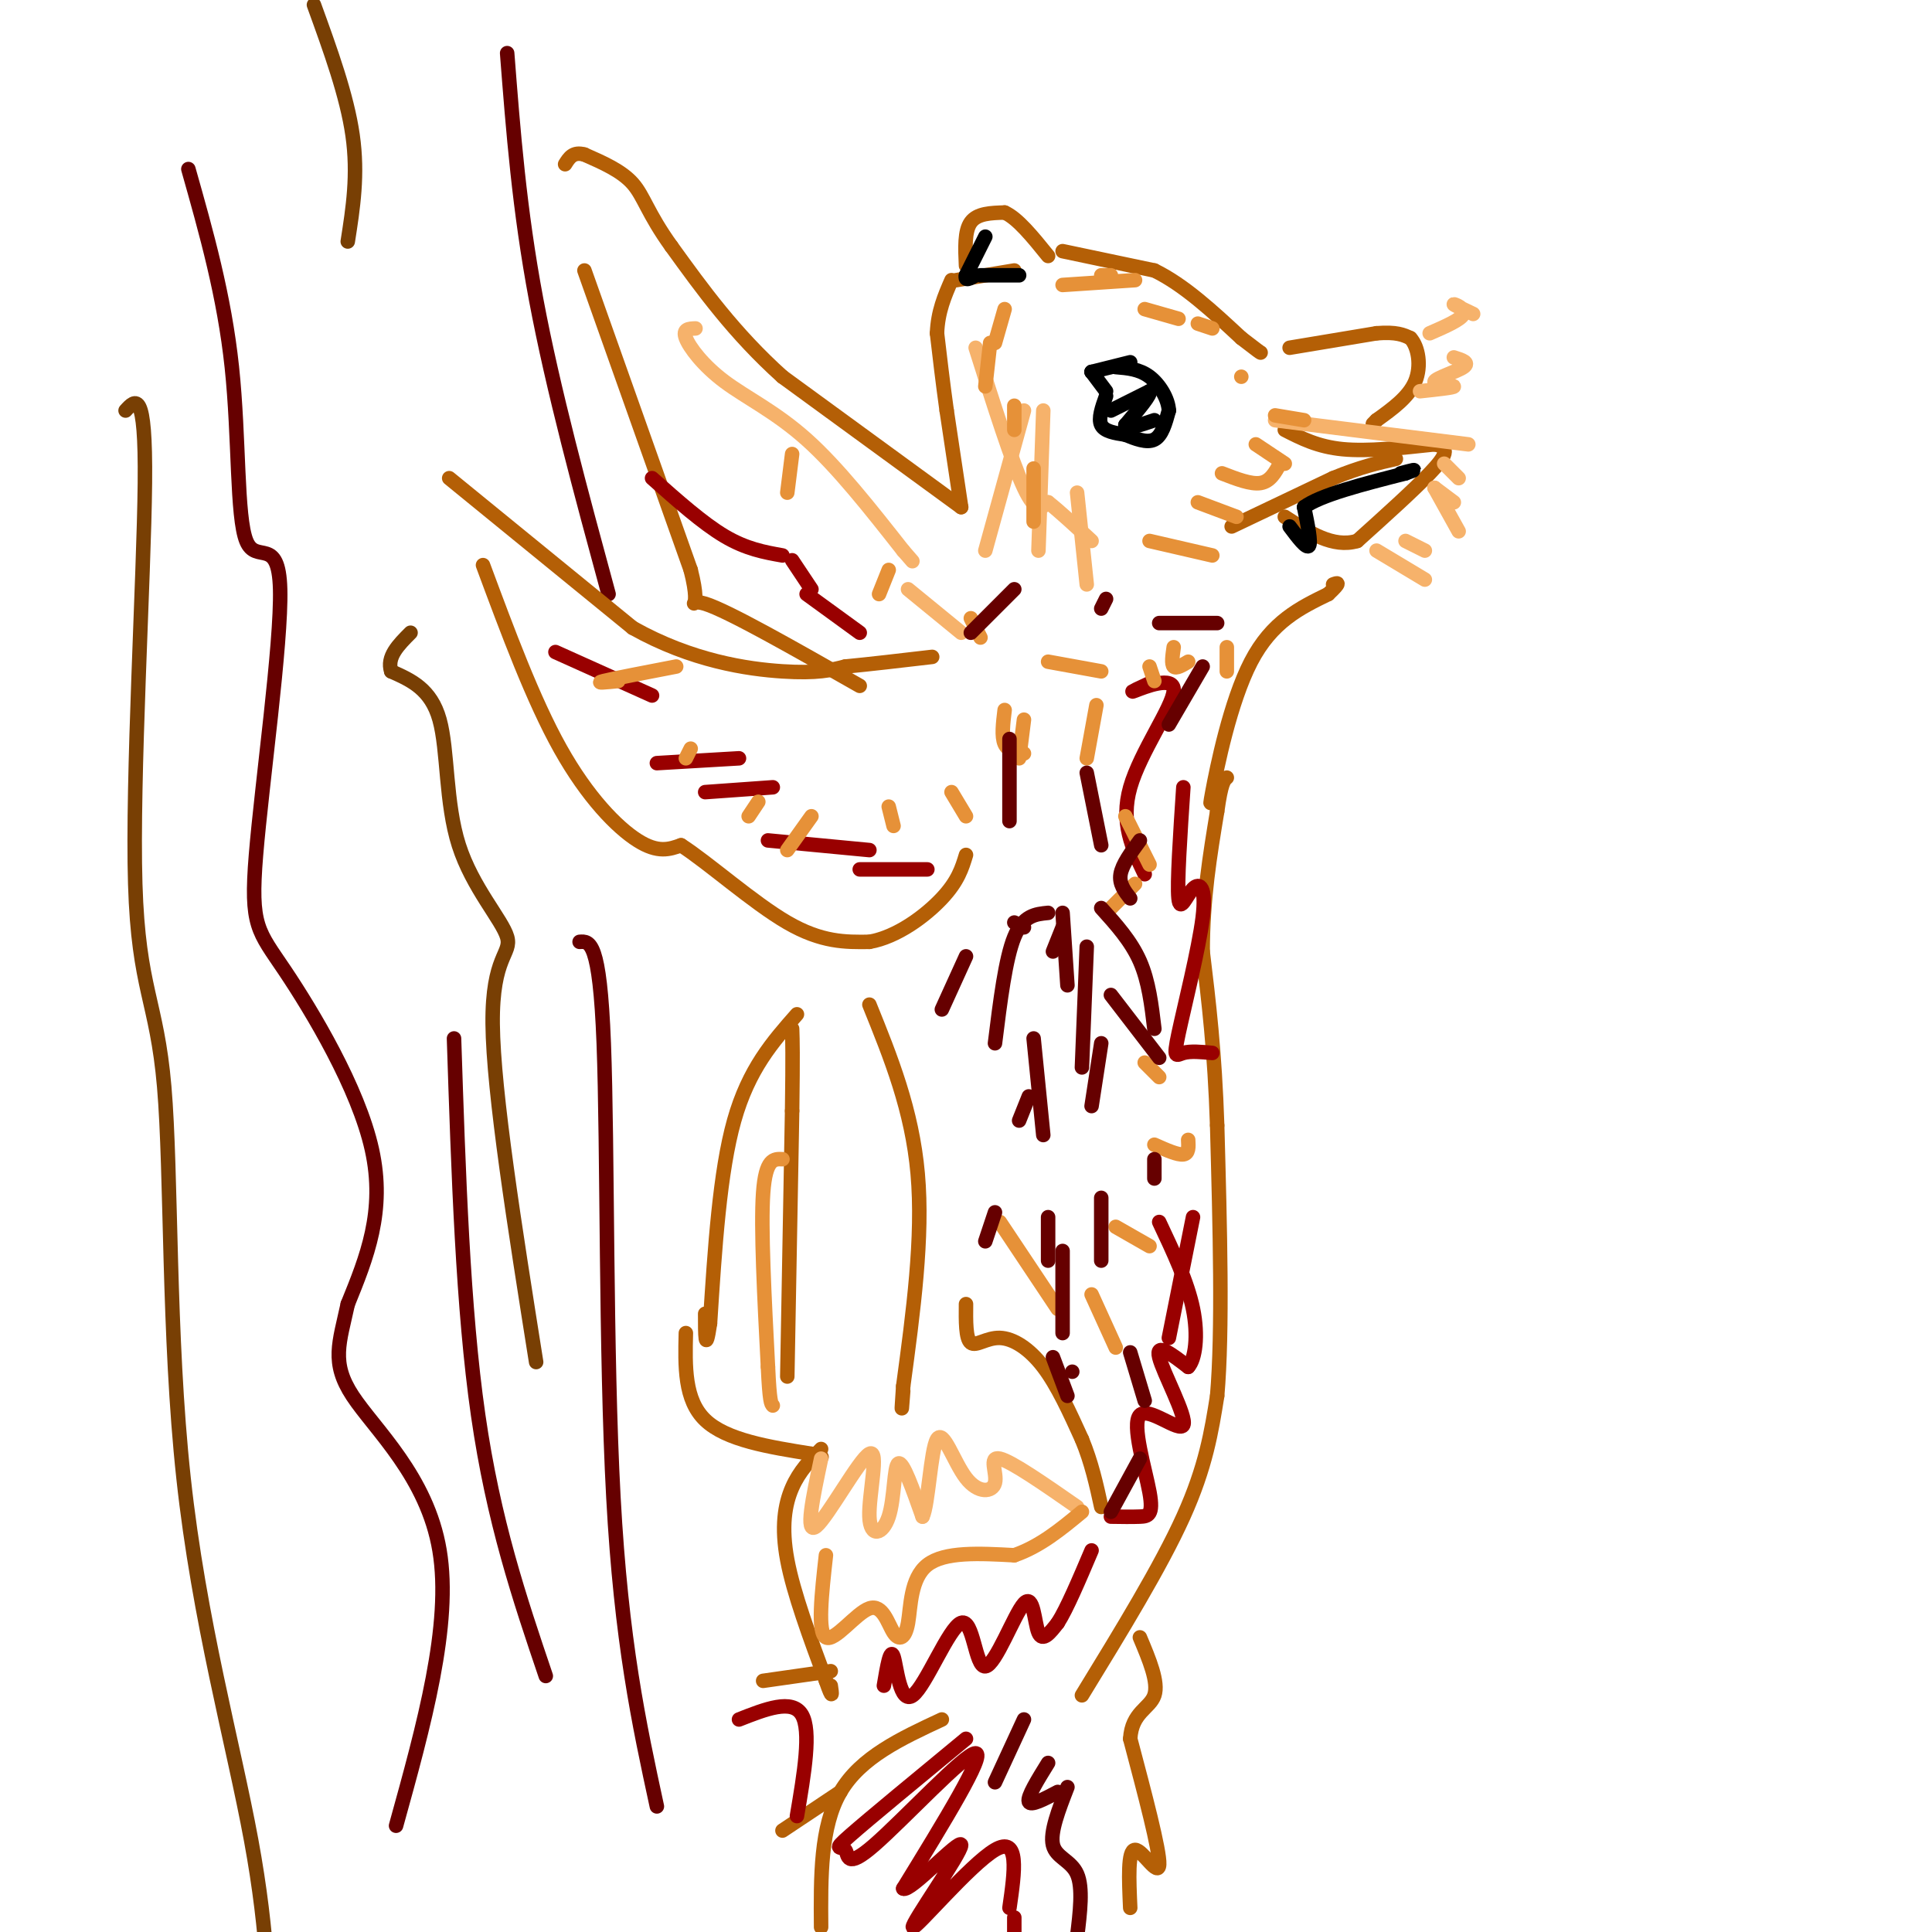 <svg viewBox='0 0 400 400' version='1.1' xmlns='http://www.w3.org/2000/svg' xmlns:xlink='http://www.w3.org/1999/xlink'><g fill='none' stroke='#660000' stroke-width='3' stroke-linecap='round' stroke-linejoin='round'><path d='M105,11c1.250,16.167 2.500,32.333 6,51c3.500,18.667 9.250,39.833 15,61'/><path d='M120,195c2.089,-0.156 4.178,-0.311 5,21c0.822,21.311 0.378,64.089 2,94c1.622,29.911 5.311,46.956 9,64'/><path d='M39,35c3.719,13.143 7.439,26.285 9,41c1.561,14.715 0.965,31.001 3,36c2.035,4.999 6.703,-1.290 7,10c0.297,11.290 -3.776,40.160 -5,55c-1.224,14.840 0.401,15.649 6,24c5.599,8.351 15.171,24.243 18,37c2.829,12.757 -1.086,22.378 -5,32'/><path d='M72,270c-1.726,8.024 -3.542,12.083 1,19c4.542,6.917 15.440,16.690 18,32c2.560,15.310 -3.220,36.155 -9,57'/><path d='M113,347c-5.417,-16.000 -10.833,-32.000 -14,-54c-3.167,-22.000 -4.083,-50.000 -5,-78'/></g>
<g fill='none' stroke='#783f04' stroke-width='3' stroke-linecap='round' stroke-linejoin='round'><path d='M26,85c2.095,-2.303 4.190,-4.607 4,15c-0.190,19.607 -2.664,61.124 -2,83c0.664,21.876 4.467,24.111 6,42c1.533,17.889 0.797,51.432 4,81c3.203,29.568 10.344,55.162 14,75c3.656,19.838 3.828,33.919 4,48'/><path d='M56,429c0.833,9.667 0.917,9.833 1,10'/><path d='M111,282c-4.431,-27.931 -8.861,-55.863 -9,-70c-0.139,-14.137 4.014,-14.480 3,-18c-1.014,-3.520 -7.196,-10.217 -10,-19c-2.804,-8.783 -2.230,-19.652 -4,-26c-1.770,-6.348 -5.885,-8.174 -10,-10'/><path d='M81,139c-1.000,-3.000 1.500,-5.500 4,-8'/><path d='M65,1c3.417,9.417 6.833,18.833 8,27c1.167,8.167 0.083,15.083 -1,22'/></g>
<g fill='none' stroke='#b45f06' stroke-width='3' stroke-linecap='round' stroke-linejoin='round'><path d='M100,117c5.178,13.956 10.356,27.911 16,38c5.644,10.089 11.756,16.311 16,19c4.244,2.689 6.622,1.844 9,1'/><path d='M141,175c5.533,3.533 14.867,11.867 22,16c7.133,4.133 12.067,4.067 17,4'/><path d='M180,195c5.756,-0.978 11.644,-5.422 15,-9c3.356,-3.578 4.178,-6.289 5,-9'/><path d='M180,208c4.417,10.917 8.833,21.833 10,35c1.167,13.167 -0.917,28.583 -3,44'/><path d='M187,287c-0.500,7.500 -0.250,4.250 0,1'/><path d='M170,300c-2.244,2.267 -4.489,4.533 -6,8c-1.511,3.467 -2.289,8.133 -1,15c1.289,6.867 4.644,15.933 8,25'/><path d='M171,348c1.500,4.333 1.250,2.667 1,1'/><path d='M224,351c8.167,-13.333 16.333,-26.667 21,-37c4.667,-10.333 5.833,-17.667 7,-25'/><path d='M252,289c1.167,-13.500 0.583,-34.750 0,-56'/><path d='M252,233c-0.500,-15.333 -1.750,-25.667 -3,-36'/><path d='M249,197c0.000,-10.833 1.500,-19.917 3,-29'/><path d='M252,168c0.833,-6.000 1.417,-6.500 2,-7'/><path d='M252,161c-0.956,3.956 -1.911,7.911 -1,3c0.911,-4.911 3.689,-18.689 8,-27c4.311,-8.311 10.156,-11.156 16,-14'/><path d='M275,123c2.833,-2.667 1.917,-2.333 1,-2'/><path d='M199,105c0.000,0.000 -37.000,-27.000 -37,-27'/><path d='M162,78c-10.000,-9.000 -16.500,-18.000 -23,-27'/><path d='M139,51c-4.911,-6.822 -5.689,-10.378 -8,-13c-2.311,-2.622 -6.156,-4.311 -10,-6'/><path d='M121,32c-2.333,-0.667 -3.167,0.667 -4,2'/><path d='M121,56c0.000,0.000 22.000,62.000 22,62'/><path d='M143,118c2.667,10.444 -1.667,5.556 3,7c4.667,1.444 18.333,9.222 32,17'/><path d='M93,99c0.000,0.000 38.000,31.000 38,31'/><path d='M131,130c12.222,6.867 23.778,8.533 31,9c7.222,0.467 10.111,-0.267 13,-1'/><path d='M175,138c5.167,-0.500 11.583,-1.250 18,-2'/><path d='M165,210c-5.000,5.667 -10.000,11.333 -13,22c-3.000,10.667 -4.000,26.333 -5,42'/><path d='M147,274c-1.000,6.667 -1.000,2.333 -1,-2'/><path d='M142,276c-0.167,6.917 -0.333,13.833 4,18c4.333,4.167 13.167,5.583 22,7'/><path d='M168,301c3.667,1.167 1.833,0.583 0,0'/><path d='M163,285c0.000,0.000 1.000,-55.000 1,-55'/><path d='M164,230c0.167,-12.000 0.083,-14.500 0,-17'/><path d='M172,346c0.000,0.000 -14.000,2.000 -14,2'/><path d='M162,379c0.000,0.000 12.000,-8.000 12,-8'/><path d='M195,356c-8.417,3.917 -16.833,7.833 -21,15c-4.167,7.167 -4.083,17.583 -4,28'/><path d='M234,395c-0.267,-5.978 -0.533,-11.956 1,-12c1.533,-0.044 4.867,5.844 5,3c0.133,-2.844 -2.933,-14.422 -6,-26'/><path d='M234,360c0.311,-5.511 4.089,-6.289 5,-9c0.911,-2.711 -1.044,-7.356 -3,-12'/><path d='M199,105c0.000,0.000 -3.000,-20.000 -3,-20'/><path d='M196,85c-0.833,-6.000 -1.417,-11.000 -2,-16'/><path d='M194,69c0.167,-4.500 1.583,-7.750 3,-11'/><path d='M198,58c0.000,0.000 12.000,-2.000 12,-2'/><path d='M200,55c-0.167,-3.583 -0.333,-7.167 1,-9c1.333,-1.833 4.167,-1.917 7,-2'/><path d='M208,44c2.667,1.167 5.833,5.083 9,9'/><path d='M220,52c0.000,0.000 19.000,4.000 19,4'/><path d='M239,56c6.167,3.000 12.083,8.500 18,14'/><path d='M257,70c3.667,2.833 3.833,2.917 4,3'/><path d='M267,72c0.000,0.000 18.000,-3.000 18,-3'/><path d='M285,69c4.167,-0.333 5.583,0.333 7,1'/><path d='M292,70c1.667,1.800 2.333,5.800 1,9c-1.333,3.200 -4.667,5.600 -8,8'/><path d='M285,87c-1.333,1.333 -0.667,0.667 0,0'/><path d='M266,89c3.417,1.750 6.833,3.500 12,4c5.167,0.500 12.083,-0.250 19,-1'/><path d='M297,92c3.400,0.556 2.400,2.444 -1,6c-3.400,3.556 -9.200,8.778 -15,14'/><path d='M281,112c-5.000,1.500 -10.000,-1.750 -15,-5'/><path d='M255,109c0.000,0.000 21.000,-10.000 21,-10'/><path d='M276,99c5.667,-2.333 9.333,-3.167 13,-4'/></g>
<g fill='none' stroke='#000000' stroke-width='3' stroke-linecap='round' stroke-linejoin='round'><path d='M226,77c0.000,0.000 3.000,4.000 3,4'/><path d='M226,77c0.000,0.000 0.000,0.000 0,0'/><path d='M226,77c0.000,0.000 8.000,-2.000 8,-2'/><path d='M229,82c-0.833,2.333 -1.667,4.667 -1,6c0.667,1.333 2.833,1.667 5,2'/><path d='M233,90c1.978,0.800 4.422,1.800 6,1c1.578,-0.800 2.289,-3.400 3,-6'/><path d='M242,85c-0.111,-2.400 -1.889,-5.400 -4,-7c-2.111,-1.600 -4.556,-1.800 -7,-2'/><path d='M230,85c0.000,0.000 8.000,-4.000 8,-4'/><path d='M238,81c0.500,0.500 -2.250,3.750 -5,7'/><path d='M233,88c0.167,1.000 3.083,0.000 6,-1'/><path d='M267,109c1.750,2.333 3.500,4.667 4,4c0.500,-0.667 -0.250,-4.333 -1,-8'/><path d='M270,105c3.333,-2.500 12.167,-4.750 21,-7'/><path d='M291,98c3.333,-1.167 1.167,-0.583 -1,0'/></g>
<g fill='none' stroke='#b45f06' stroke-width='3' stroke-linecap='round' stroke-linejoin='round'><path d='M200,270c-0.036,3.583 -0.071,7.167 1,8c1.071,0.833 3.250,-1.083 6,-1c2.750,0.083 6.071,2.167 9,6c2.929,3.833 5.464,9.417 8,15'/><path d='M224,298c2.000,4.833 3.000,9.417 4,14'/></g>
<g fill='none' stroke='#990000' stroke-width='3' stroke-linecap='round' stroke-linejoin='round'><path d='M200,360c-10.040,8.279 -20.080,16.558 -24,20c-3.920,3.442 -1.721,2.046 -1,3c0.721,0.954 -0.037,4.257 6,-1c6.037,-5.257 18.868,-19.073 21,-19c2.132,0.073 -6.434,14.037 -15,28'/><path d='M187,391c1.265,0.970 11.927,-10.606 12,-9c0.073,1.606 -10.442,16.394 -10,17c0.442,0.606 11.841,-12.970 17,-16c5.159,-3.030 4.080,4.485 3,12'/><path d='M210,397c0.000,0.000 0.000,5.000 0,5'/><path d='M153,356c5.500,-2.167 11.000,-4.333 13,-1c2.000,3.333 0.500,12.167 -1,21'/><path d='M183,349c0.671,-4.002 1.342,-8.004 2,-6c0.658,2.004 1.301,10.015 4,8c2.699,-2.015 7.452,-14.057 10,-15c2.548,-0.943 2.889,9.211 5,9c2.111,-0.211 5.991,-10.788 8,-13c2.009,-2.212 2.145,3.939 3,6c0.855,2.061 2.427,0.030 4,-2'/><path d='M219,336c1.833,-2.833 4.417,-8.917 7,-15'/><path d='M230,314c2.162,0.034 4.325,0.068 6,0c1.675,-0.068 2.863,-0.236 2,-5c-0.863,-4.764 -3.778,-14.122 -2,-16c1.778,-1.878 8.248,3.725 9,2c0.752,-1.725 -4.214,-10.779 -5,-14c-0.786,-3.221 2.607,-0.611 6,2'/><path d='M246,283c1.467,-1.556 2.133,-6.444 1,-12c-1.133,-5.556 -4.067,-11.778 -7,-18'/><path d='M245,163c-0.662,9.943 -1.323,19.886 -1,23c0.323,3.114 1.631,-0.602 3,-2c1.369,-1.398 2.800,-0.478 2,6c-0.800,6.478 -3.831,18.513 -5,24c-1.169,5.487 -0.477,4.425 1,4c1.477,-0.425 3.738,-0.212 6,0'/><path d='M247,252c0.000,0.000 -5.000,25.000 -5,25'/><path d='M115,135c0.000,0.000 20.000,9.000 20,9'/><path d='M136,158c0.000,0.000 17.000,-1.000 17,-1'/><path d='M146,164c0.000,0.000 14.000,-1.000 14,-1'/><path d='M159,174c0.000,0.000 21.000,2.000 21,2'/><path d='M178,180c0.000,0.000 14.000,0.000 14,0'/><path d='M135,99c5.250,4.667 10.500,9.333 15,12c4.500,2.667 8.250,3.333 12,4'/><path d='M164,116c0.000,0.000 4.000,6.000 4,6'/><path d='M167,123c0.000,0.000 11.000,8.000 11,8'/><path d='M239,141c-2.881,1.333 -5.762,2.667 -4,2c1.762,-0.667 8.167,-3.333 8,0c-0.167,3.333 -6.905,12.667 -9,20c-2.095,7.333 0.452,12.667 3,18'/></g>
<g fill='none' stroke='#f6b26b' stroke-width='3' stroke-linecap='round' stroke-linejoin='round'><path d='M144,68c-1.363,0.048 -2.726,0.095 -2,2c0.726,1.905 3.542,5.667 8,9c4.458,3.333 10.560,6.238 17,12c6.440,5.762 13.220,14.381 20,23'/><path d='M187,114c3.333,3.833 1.667,1.917 0,0'/><path d='M188,122c0.000,0.000 11.000,9.000 11,9'/><path d='M202,72c3.750,11.833 7.500,23.667 10,29c2.500,5.333 3.750,4.167 5,3'/><path d='M217,104c2.333,1.833 5.667,4.917 9,8'/><path d='M212,85c0.000,0.000 -8.000,29.000 -8,29'/><path d='M216,85c0.000,0.000 -1.000,29.000 -1,29'/><path d='M223,102c0.000,0.000 2.000,19.000 2,19'/><path d='M264,87c0.000,0.000 40.000,5.000 40,5'/><path d='M299,96c0.000,0.000 3.000,3.000 3,3'/><path d='M297,101c0.000,0.000 4.000,3.000 4,3'/><path d='M297,101c0.000,0.000 5.000,9.000 5,9'/><path d='M291,112c0.000,0.000 4.000,2.000 4,2'/><path d='M285,114c0.000,0.000 10.000,6.000 10,6'/><path d='M294,81c3.601,-0.387 7.202,-0.774 7,-1c-0.202,-0.226 -4.208,-0.292 -4,-1c0.208,-0.708 4.631,-2.060 6,-3c1.369,-0.940 -0.315,-1.470 -2,-2'/><path d='M296,69c3.267,-1.422 6.533,-2.844 7,-4c0.467,-1.156 -1.867,-2.044 -2,-2c-0.133,0.044 1.933,1.022 4,2'/><path d='M170,302c-1.699,7.982 -3.397,15.964 -1,14c2.397,-1.964 8.891,-13.874 11,-15c2.109,-1.126 -0.167,8.533 0,13c0.167,4.467 2.776,3.741 4,0c1.224,-3.741 1.064,-10.497 2,-11c0.936,-0.503 2.968,5.249 5,11'/><path d='M191,314c1.196,-2.362 1.685,-13.765 3,-16c1.315,-2.235 3.456,4.700 6,8c2.544,3.300 5.493,2.965 6,1c0.507,-1.965 -1.426,-5.562 1,-5c2.426,0.562 9.213,5.281 16,10'/></g>
<g fill='none' stroke='#e69138' stroke-width='3' stroke-linecap='round' stroke-linejoin='round'><path d='M171,322c-0.891,8.008 -1.782,16.015 0,17c1.782,0.985 6.237,-5.054 9,-6c2.763,-0.946 3.833,3.200 5,5c1.167,1.800 2.429,1.254 3,-2c0.571,-3.254 0.449,-9.215 4,-12c3.551,-2.785 10.776,-2.392 18,-2'/><path d='M210,322c5.333,-1.833 9.667,-5.417 14,-9'/><path d='M162,240c-1.750,-0.083 -3.500,-0.167 -4,7c-0.500,7.167 0.250,21.583 1,36'/><path d='M159,283c0.333,7.333 0.667,7.667 1,8'/><path d='M207,253c0.000,0.000 12.000,18.000 12,18'/><path d='M226,268c0.000,0.000 5.000,11.000 5,11'/><path d='M231,254c0.000,0.000 7.000,4.000 7,4'/><path d='M239,237c2.417,1.083 4.833,2.167 6,2c1.167,-0.167 1.083,-1.583 1,-3'/><path d='M237,220c0.000,0.000 3.000,3.000 3,3'/><path d='M230,188c0.000,0.000 5.000,-5.000 5,-5'/><path d='M233,169c0.000,0.000 5.000,10.000 5,10'/><path d='M140,138c-6.500,1.250 -13.000,2.500 -15,3c-2.000,0.500 0.500,0.250 3,0'/><path d='M143,155c0.000,0.000 -1.000,2.000 -1,2'/><path d='M157,166c0.000,0.000 -2.000,3.000 -2,3'/><path d='M168,169c0.000,0.000 -5.000,7.000 -5,7'/><path d='M184,167c0.000,0.000 1.000,4.000 1,4'/><path d='M197,164c0.000,0.000 3.000,5.000 3,5'/><path d='M208,147c-0.333,2.750 -0.667,5.500 0,7c0.667,1.500 2.333,1.750 4,2'/><path d='M212,149c0.000,0.000 -1.000,8.000 -1,8'/><path d='M164,94c0.000,0.000 -1.000,8.000 -1,8'/><path d='M184,118c0.000,0.000 -2.000,5.000 -2,5'/><path d='M201,128c0.000,0.000 2.000,4.000 2,4'/><path d='M217,137c0.000,0.000 11.000,2.000 11,2'/><path d='M227,146c0.000,0.000 -2.000,11.000 -2,11'/><path d='M238,138c0.000,0.000 1.000,3.000 1,3'/><path d='M243,134c-0.250,1.750 -0.500,3.500 0,4c0.500,0.500 1.750,-0.250 3,-1'/><path d='M254,134c0.000,0.000 0.000,5.000 0,5'/><path d='M238,112c0.000,0.000 13.000,3.000 13,3'/><path d='M248,104c0.000,0.000 8.000,3.000 8,3'/><path d='M253,98c3.000,1.167 6.000,2.333 8,2c2.000,-0.333 3.000,-2.167 4,-4'/><path d='M260,92c0.000,0.000 6.000,4.000 6,4'/><path d='M264,86c0.000,0.000 6.000,1.000 6,1'/><path d='M257,78c0.000,0.000 0.000,0.000 0,0'/><path d='M248,67c0.000,0.000 3.000,1.000 3,1'/><path d='M237,64c0.000,0.000 7.000,2.000 7,2'/><path d='M220,59c0.000,0.000 15.000,-1.000 15,-1'/><path d='M228,57c0.000,0.000 2.000,0.000 2,0'/><path d='M208,64c0.000,0.000 -2.000,7.000 -2,7'/><path d='M205,71c0.000,0.000 -1.000,9.000 -1,9'/><path d='M210,84c0.000,0.000 0.000,5.000 0,5'/><path d='M214,97c0.000,0.000 0.000,11.000 0,11'/></g>
<g fill='none' stroke='#000000' stroke-width='3' stroke-linecap='round' stroke-linejoin='round'><path d='M204,49c0.000,0.000 -4.000,8.000 -4,8'/><path d='M200,57c-0.333,1.333 0.833,0.667 2,0'/><path d='M203,57c0.000,0.000 8.000,0.000 8,0'/></g>
<g fill='none' stroke='#660000' stroke-width='3' stroke-linecap='round' stroke-linejoin='round'><path d='M217,189c-2.583,0.250 -5.167,0.500 -7,5c-1.833,4.500 -2.917,13.250 -4,22'/><path d='M213,227c0.000,0.000 -2.000,5.000 -2,5'/><path d='M206,251c0.000,0.000 -2.000,6.000 -2,6'/><path d='M217,252c0.000,0.000 0.000,9.000 0,9'/><path d='M239,240c0.000,0.000 0.000,4.000 0,4'/><path d='M228,216c0.000,0.000 -2.000,13.000 -2,13'/><path d='M230,206c0.000,0.000 10.000,13.000 10,13'/><path d='M228,188c3.083,3.417 6.167,6.833 8,11c1.833,4.167 2.417,9.083 3,14'/><path d='M225,196c0.000,0.000 -1.000,25.000 -1,25'/><path d='M200,198c0.000,0.000 -5.000,11.000 -5,11'/><path d='M214,215c0.000,0.000 2.000,20.000 2,20'/><path d='M220,259c0.000,0.000 0.000,17.000 0,17'/><path d='M222,284c0.000,0.000 0.000,0.000 0,0'/><path d='M218,281c0.000,0.000 3.000,8.000 3,8'/><path d='M212,356c0.000,0.000 -6.000,13.000 -6,13'/><path d='M217,365c-2.167,3.500 -4.333,7.000 -4,8c0.333,1.000 3.167,-0.500 6,-2'/><path d='M221,370c-1.822,4.689 -3.644,9.378 -3,12c0.644,2.622 3.756,3.178 5,6c1.244,2.822 0.622,7.911 0,13'/><path d='M220,192c0.000,0.000 -2.000,5.000 -2,5'/><path d='M236,174c-1.833,2.500 -3.667,5.000 -4,7c-0.333,2.000 0.833,3.500 2,5'/><path d='M249,138c0.000,0.000 -7.000,12.000 -7,12'/><path d='M252,129c0.000,0.000 -12.000,0.000 -12,0'/><path d='M228,126c0.000,0.000 1.000,-2.000 1,-2'/><path d='M210,122c0.000,0.000 -9.000,9.000 -9,9'/><path d='M209,153c0.000,0.000 0.000,17.000 0,17'/><path d='M210,191c0.000,0.000 2.000,1.000 2,1'/><path d='M220,189c0.000,0.000 1.000,15.000 1,15'/><path d='M225,160c0.000,0.000 3.000,15.000 3,15'/><path d='M228,248c0.000,0.000 0.000,13.000 0,13'/><path d='M234,280c0.000,0.000 3.000,10.000 3,10'/><path d='M236,302c0.000,0.000 -6.000,11.000 -6,11'/></g>
</svg>